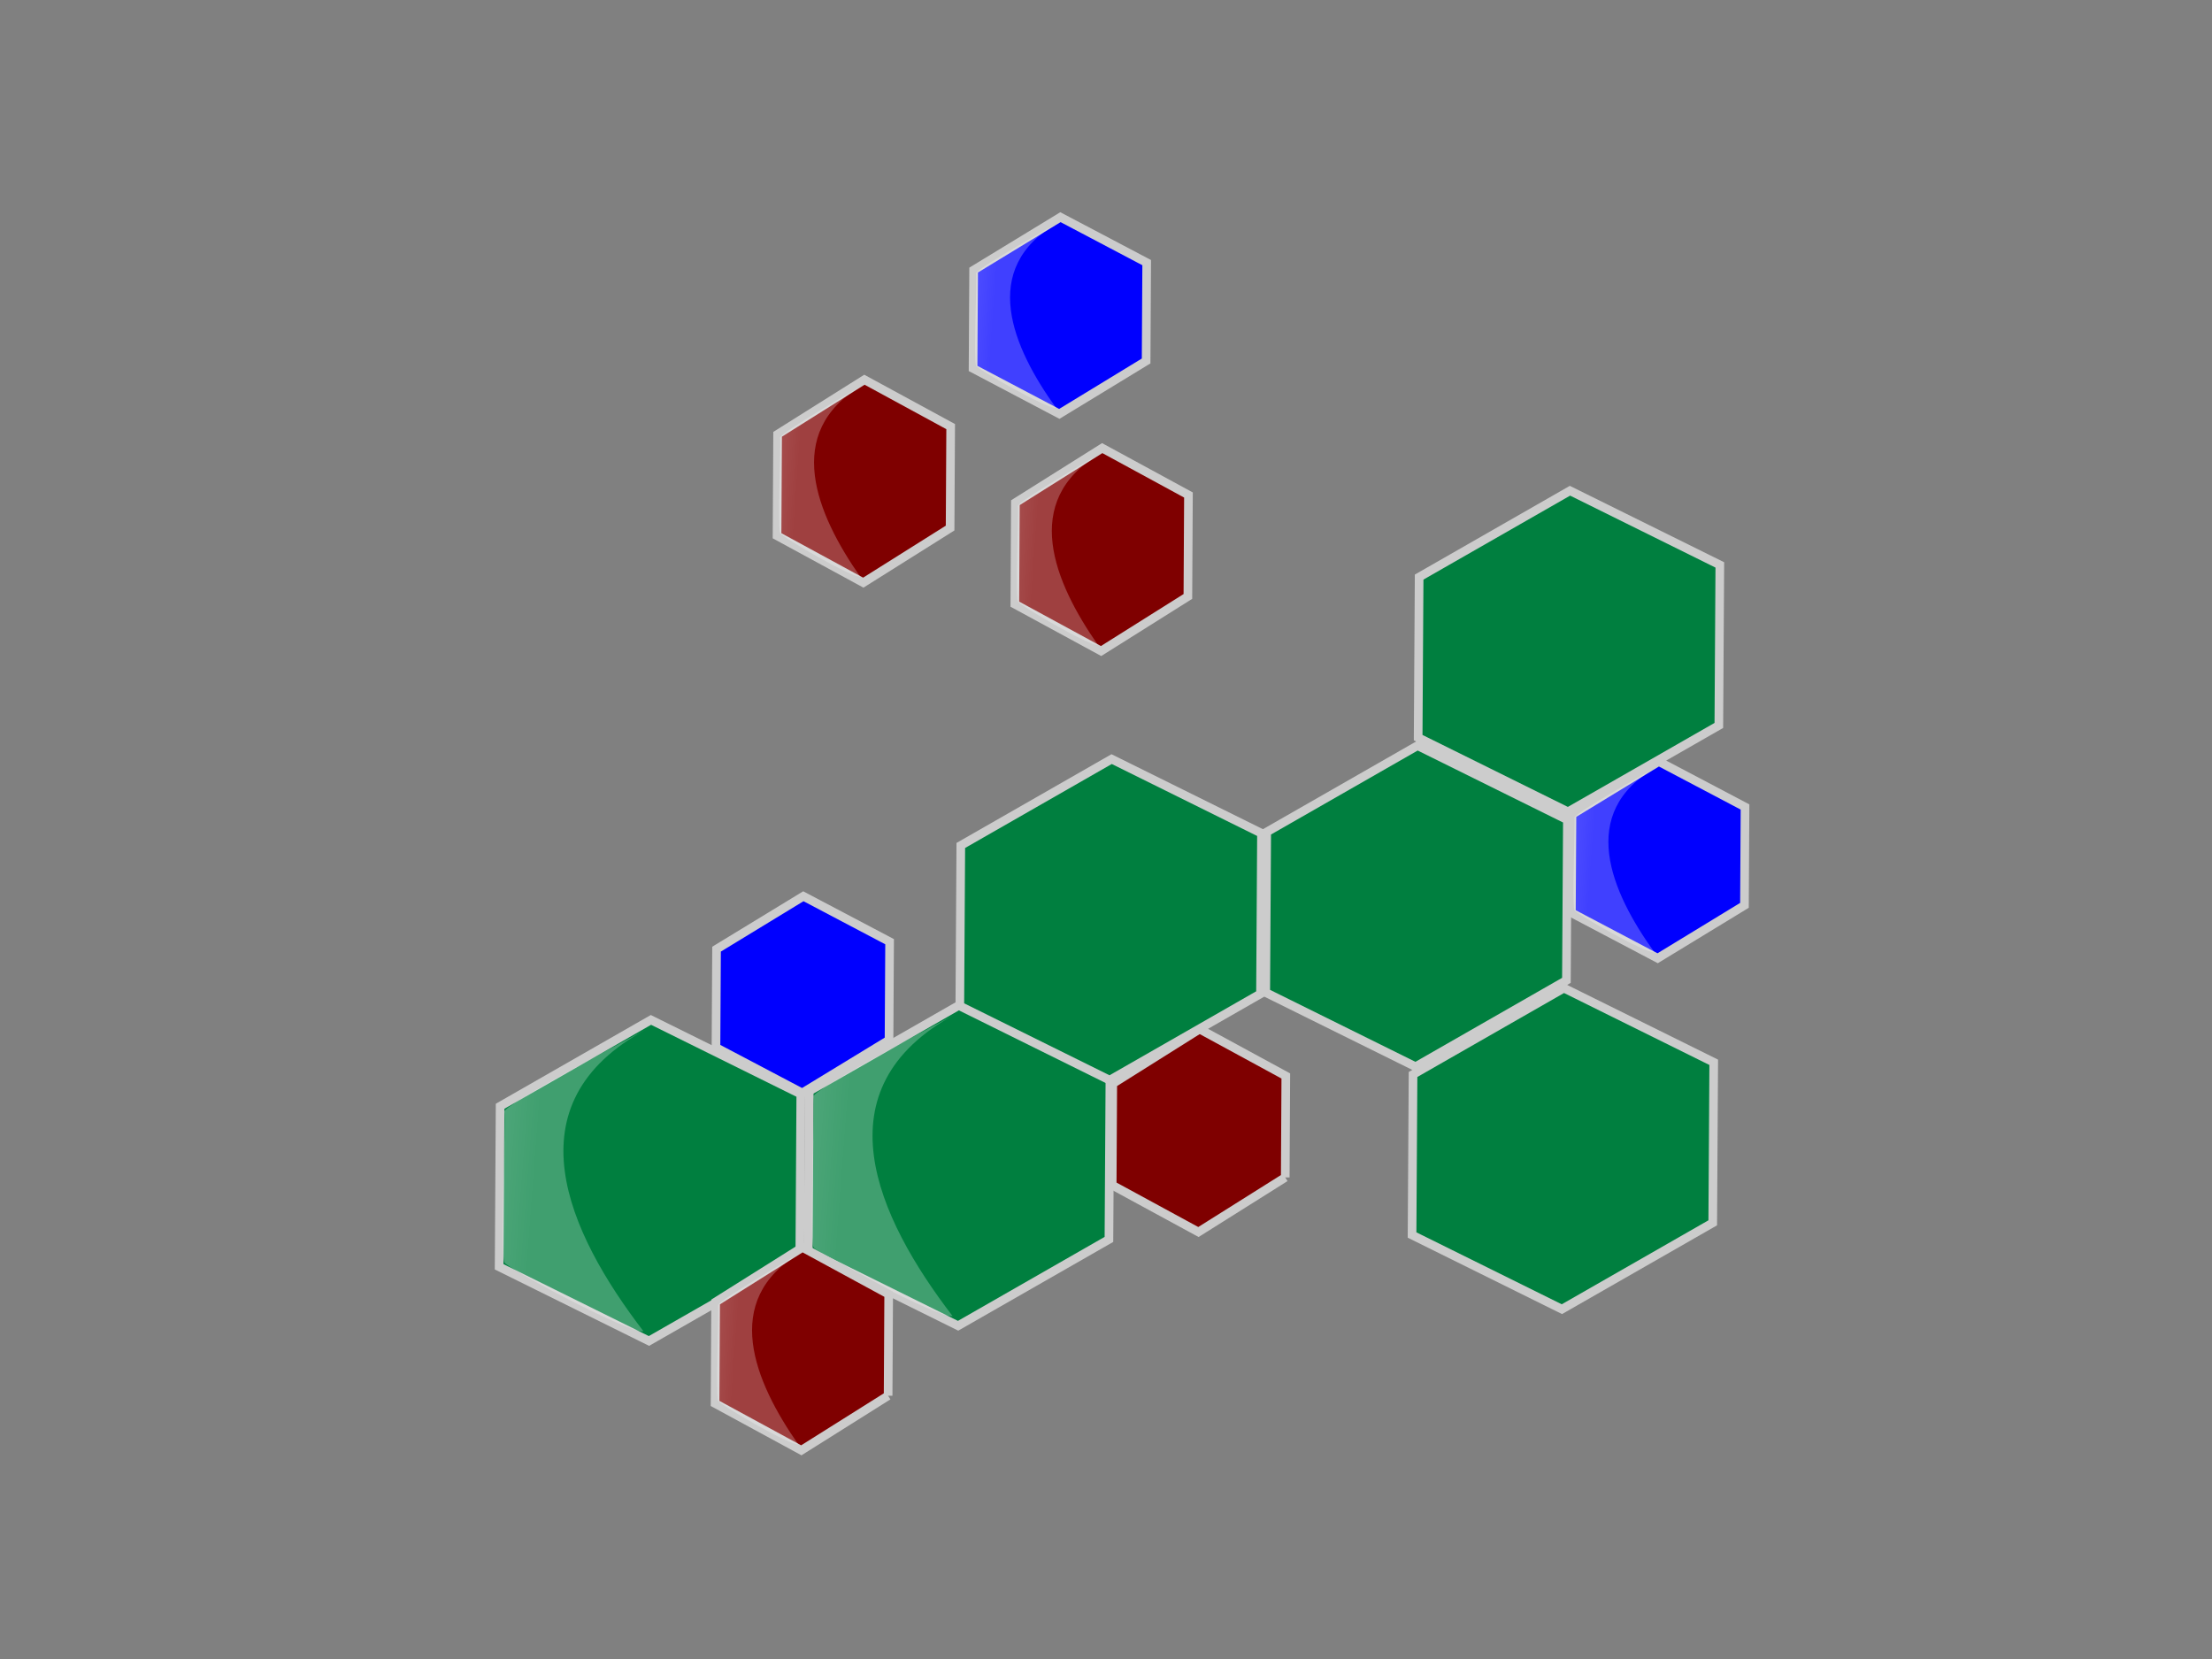 <?xml version="1.0"?><svg width="640" height="480" xmlns="http://www.w3.org/2000/svg" xmlns:xlink="http://www.w3.org/1999/xlink">
 <rect width="100%" height="100%" fill="#808080" stroke="none"/>
 <title>cocrystal</title>
 <defs>
  <linearGradient id="svg_26">
   <stop stop-color="#ffffff" stop-opacity="0.5" offset="0" id="svg_28"/>
   <stop stop-color="#ffffff" stop-opacity="0.25" offset="1" id="svg_27"/>
  </linearGradient>
  <linearGradient y2="0.703" y1="0.508" xlink:href="#svg_26" x2="0.207" x1="-1.012" id="svg_25"/>
 </defs>
 <g>
  <g id="layer2"/>
  <g id="svg_56">
   <path id="svg_54" fill="#7f0000" fill-rule="evenodd" stroke="#cccccc" stroke-width="2.5" d="m274.893,152.786l-25.118,15.791l-24.953,-13.565l0.164,-29.356l25.118,-15.791l24.953,13.565l-0.164,29.356z"/>
   <path id="svg_55" fill="url(#svg_25)" fill-rule="evenodd" stroke-width="1pt" d="m249.354,111.577c0,0 -23.917,13.829 -23.649,15.067c0.268,1.239 -0.732,25.382 -0.013,27.549c0.215,0.991 21.046,13.183 23.165,12.609c-12.639,-18.085 -22.478,-41.651 0.498,-55.225z"/>
  </g>
  <path id="svg_66" fill="url(#svg_25)" fill-rule="evenodd" stroke-width="1pt" d="m272.978,293.247c0,0 -41.555,21.879 -41.089,23.839c0.466,1.96 -1.272,40.159 -0.023,43.586c0.373,1.568 36.567,20.858 40.247,19.949c-21.959,-28.614 -39.054,-65.899 0.865,-87.375z"/>
  <g id="svg_9">
   <path id="svg_67" fill="#0000ff" fill-rule="evenodd" stroke="#cccccc" stroke-width="2.5" d="m331.609,104.443l-25.118,15.308l-24.953,-13.15l0.164,-28.458l25.118,-15.308l24.953,13.15l-0.164,28.458z"/>
   <path id="svg_68" fill="url(#svg_25)" fill-rule="evenodd" stroke-width="1pt" d="m306.069,64.495c0,0 -23.917,13.405 -23.649,14.606c0.268,1.201 -0.732,24.606 -0.013,26.706c0.215,0.961 21.046,12.78 23.164,12.223c-12.639,-17.532 -22.478,-40.377 0.498,-53.535l-0,0z"/>
  </g>
  <g id="svg_11">
   <path fill="#007f3f" fill-rule="evenodd" stroke="#cccccc" stroke-width="2.5" d="m497.312,209.892l-43.641,24.985l-43.355,-21.462l0.285,-46.446l43.641,-24.985l43.355,21.462l-0.285,46.446z" id="svg_1"/>
   <path fill="url(#svg_25)" fill-rule="evenodd" stroke-width="1pt" d="m452.938,144.693c0,0 -41.555,21.878 -41.089,23.839c0.466,1.961 -1.272,40.16 -0.023,43.586c0.373,1.569 36.567,20.858 40.247,19.949c-21.959,-28.615 -39.054,-65.9 0.865,-87.374l-0,0z" id="svg_2"/>
  </g>
  <g id="svg_12">
   <path fill="#007f3f" fill-rule="evenodd" stroke="#cccccc" stroke-width="2.5" d="m231.408,362.997l-43.641,24.985l-43.355,-21.462l0.285,-46.446l43.641,-24.985l43.355,21.462l-0.285,46.446z" id="svg_13"/>
   <path fill="url(#svg_25)" fill-rule="evenodd" stroke-width="1pt" d="m187.035,297.798c0,0 -41.555,21.878 -41.089,23.839c0.466,1.961 -1.272,40.16 -0.023,43.586c0.373,1.569 36.567,20.858 40.247,19.949c-21.959,-28.615 -39.054,-65.9 0.865,-87.374l-0,0z" id="svg_14"/>
  </g>
  <g id="svg_15">
   <path fill="#007f3f" fill-rule="evenodd" stroke="#cccccc" stroke-width="2.5" d="m495.548,353.801l-43.641,24.985l-43.355,-21.462l0.285,-46.446l43.641,-24.985l43.355,21.462l-0.285,46.446z" id="svg_16"/>
   <path fill="url(#svg_25)" fill-rule="evenodd" stroke-width="1pt" d="m451.174,288.602c0,0 -41.555,21.878 -41.089,23.839c0.466,1.961 -1.272,40.16 -0.023,43.586c0.373,1.569 36.567,20.858 40.247,19.949c-21.959,-28.615 -39.054,-65.9 0.865,-87.374l-0,0z" id="svg_17"/>
  </g>
  <g id="svg_19">
   <path fill="#007f3f" fill-rule="evenodd" stroke="#cccccc" stroke-width="2.5" d="m320.848,358.6l-43.641,24.985l-43.355,-21.462l0.285,-46.446l43.641,-24.985l43.355,21.462l-0.285,46.446z" id="svg_20"/>
   <path fill="url(#svg_25)" fill-rule="evenodd" stroke-width="1pt" d="m276.474,293.401c0,0 -41.555,21.878 -41.089,23.839c0.466,1.961 -1.272,40.16 -0.023,43.586c0.373,1.569 36.567,20.858 40.247,19.949c-21.959,-28.615 -39.054,-65.9 0.865,-87.374l-0,0z" id="svg_21"/>
  </g>
  <g id="svg_22">
   <path fill="#007f3f" fill-rule="evenodd" stroke="#cccccc" stroke-width="2.5" d="m453.21,283.646l-43.641,24.985l-43.355,-21.462l0.285,-46.446l43.641,-24.985l43.355,21.462l-0.285,46.446z" id="svg_23"/>
   <path fill="url(#svg_25)" fill-rule="evenodd" stroke-width="1pt" d="m408.836,218.447c0,0 -41.555,21.878 -41.089,23.839c0.466,1.961 -1.272,40.16 -0.023,43.586c0.373,1.569 36.567,20.858 40.247,19.949c-21.959,-28.615 -39.054,-65.9 0.865,-87.374l-0,0z" id="svg_24"/>
  </g>
  <g id="svg_29">
   <path fill="#7f0000" fill-rule="evenodd" stroke="#cccccc" stroke-width="2.5" d="m343.692,172.573l-25.118,15.791l-24.953,-13.565l0.164,-29.356l25.118,-15.791l24.953,13.565l-0.164,29.356z" id="svg_30"/>
   <path fill="url(#svg_25)" fill-rule="evenodd" stroke-width="1pt" d="m318.153,131.364c0,0 -23.917,13.829 -23.649,15.067c0.268,1.239 -0.732,25.382 -0.014,27.549c0.215,0.991 21.046,13.183 23.165,12.609c-12.639,-18.085 -22.478,-41.651 0.498,-55.225z" id="svg_31"/>
  </g>
  <g id="svg_32">
   <path fill="#7f0000" fill-rule="evenodd" stroke="#cccccc" stroke-width="2.5" d="m371.861,340.666l-25.118,15.792l-24.953,-13.565l0.164,-29.356l25.118,-15.791l24.953,13.565l-0.164,29.356z" id="svg_33"/>
   <path fill="url(#svg_25)" fill-rule="evenodd" stroke-width="1pt" d="m346.322,299.457c0,0 -23.917,13.829 -23.649,15.067c0.268,1.239 -0.732,25.382 -0.014,27.549c0.215,0.991 21.046,13.183 23.165,12.609c-12.639,-18.085 -22.478,-41.651 0.498,-55.225z" id="svg_34"/>
  </g>
  <g id="svg_35">
   <path fill="#0000ff" fill-rule="evenodd" stroke="#cccccc" stroke-width="2.5" d="m504.724,261.944l-25.118,15.308l-24.953,-13.15l0.164,-28.458l25.118,-15.308l24.953,13.15l-0.164,28.458z" id="svg_36"/>
   <path fill="url(#svg_25)" fill-rule="evenodd" stroke-width="1pt" d="m479.185,221.996c0,0 -23.917,13.405 -23.649,14.606c0.268,1.201 -0.732,24.606 -0.013,26.706c0.215,0.961 21.046,12.78 23.164,12.223c-12.639,-17.532 -22.478,-40.377 0.498,-53.535l-0,0z" id="svg_37"/>
  </g>
  <g id="svg_38">
   <path fill="#0000ff" fill-rule="evenodd" stroke="#cccccc" stroke-width="2.5" d="m257.225,300.921l-25.118,15.308l-24.953,-13.15l0.164,-28.458l25.118,-15.308l24.953,13.15l-0.164,28.458z" id="svg_39"/>
   <path fill="url(#svg_25)" fill-rule="evenodd" stroke-width="1pt" d="m231.686,260.973c0,0 -23.917,13.405 -23.649,14.606c0.268,1.201 -0.732,24.606 -0.013,26.706c0.215,0.961 21.046,12.78 23.164,12.223c-12.639,-17.532 -22.478,-40.377 0.498,-53.535l-0,0z" id="svg_40"/>
  </g>
  <g id="svg_41">
   <path fill="#7f0000" fill-rule="evenodd" stroke="#cccccc" stroke-width="2.5" d="m256.96,403.828l-25.118,15.792l-24.953,-13.565l0.164,-29.356l25.118,-15.791l24.953,13.565l-0.164,29.356z" id="svg_42"/>
   <path fill="url(#svg_25)" fill-rule="evenodd" stroke-width="1pt" d="m231.421,362.618c0,0 -23.917,13.828 -23.649,15.067c0.268,1.239 -0.732,25.382 -0.014,27.549c0.215,0.991 21.046,13.183 23.165,12.609c-12.639,-18.085 -22.478,-41.651 0.498,-55.225z" id="svg_43"/>
  </g>
  <title>Layer 1</title>
  <g id="svg_3">
   <path id="svg_63" fill="#007f3f" fill-rule="evenodd" stroke="#cccccc" stroke-width="2.5" d="m364.701,287.542l-43.641,24.985l-43.355,-21.462l0.285,-46.446l43.641,-24.985l43.355,21.462l-0.285,46.446z"/>
   <path id="svg_64" fill="url(#svg_25)" fill-rule="evenodd" stroke-width="1pt" d="m320.327,222.342c0,0 -41.555,21.879 -41.089,23.839c0.466,1.96 -1.272,40.159 -0.023,43.586c0.373,1.568 36.567,20.858 40.247,19.949c-21.959,-28.614 -39.054,-65.899 0.865,-87.375z"/>
  </g>
 </g>
</svg>